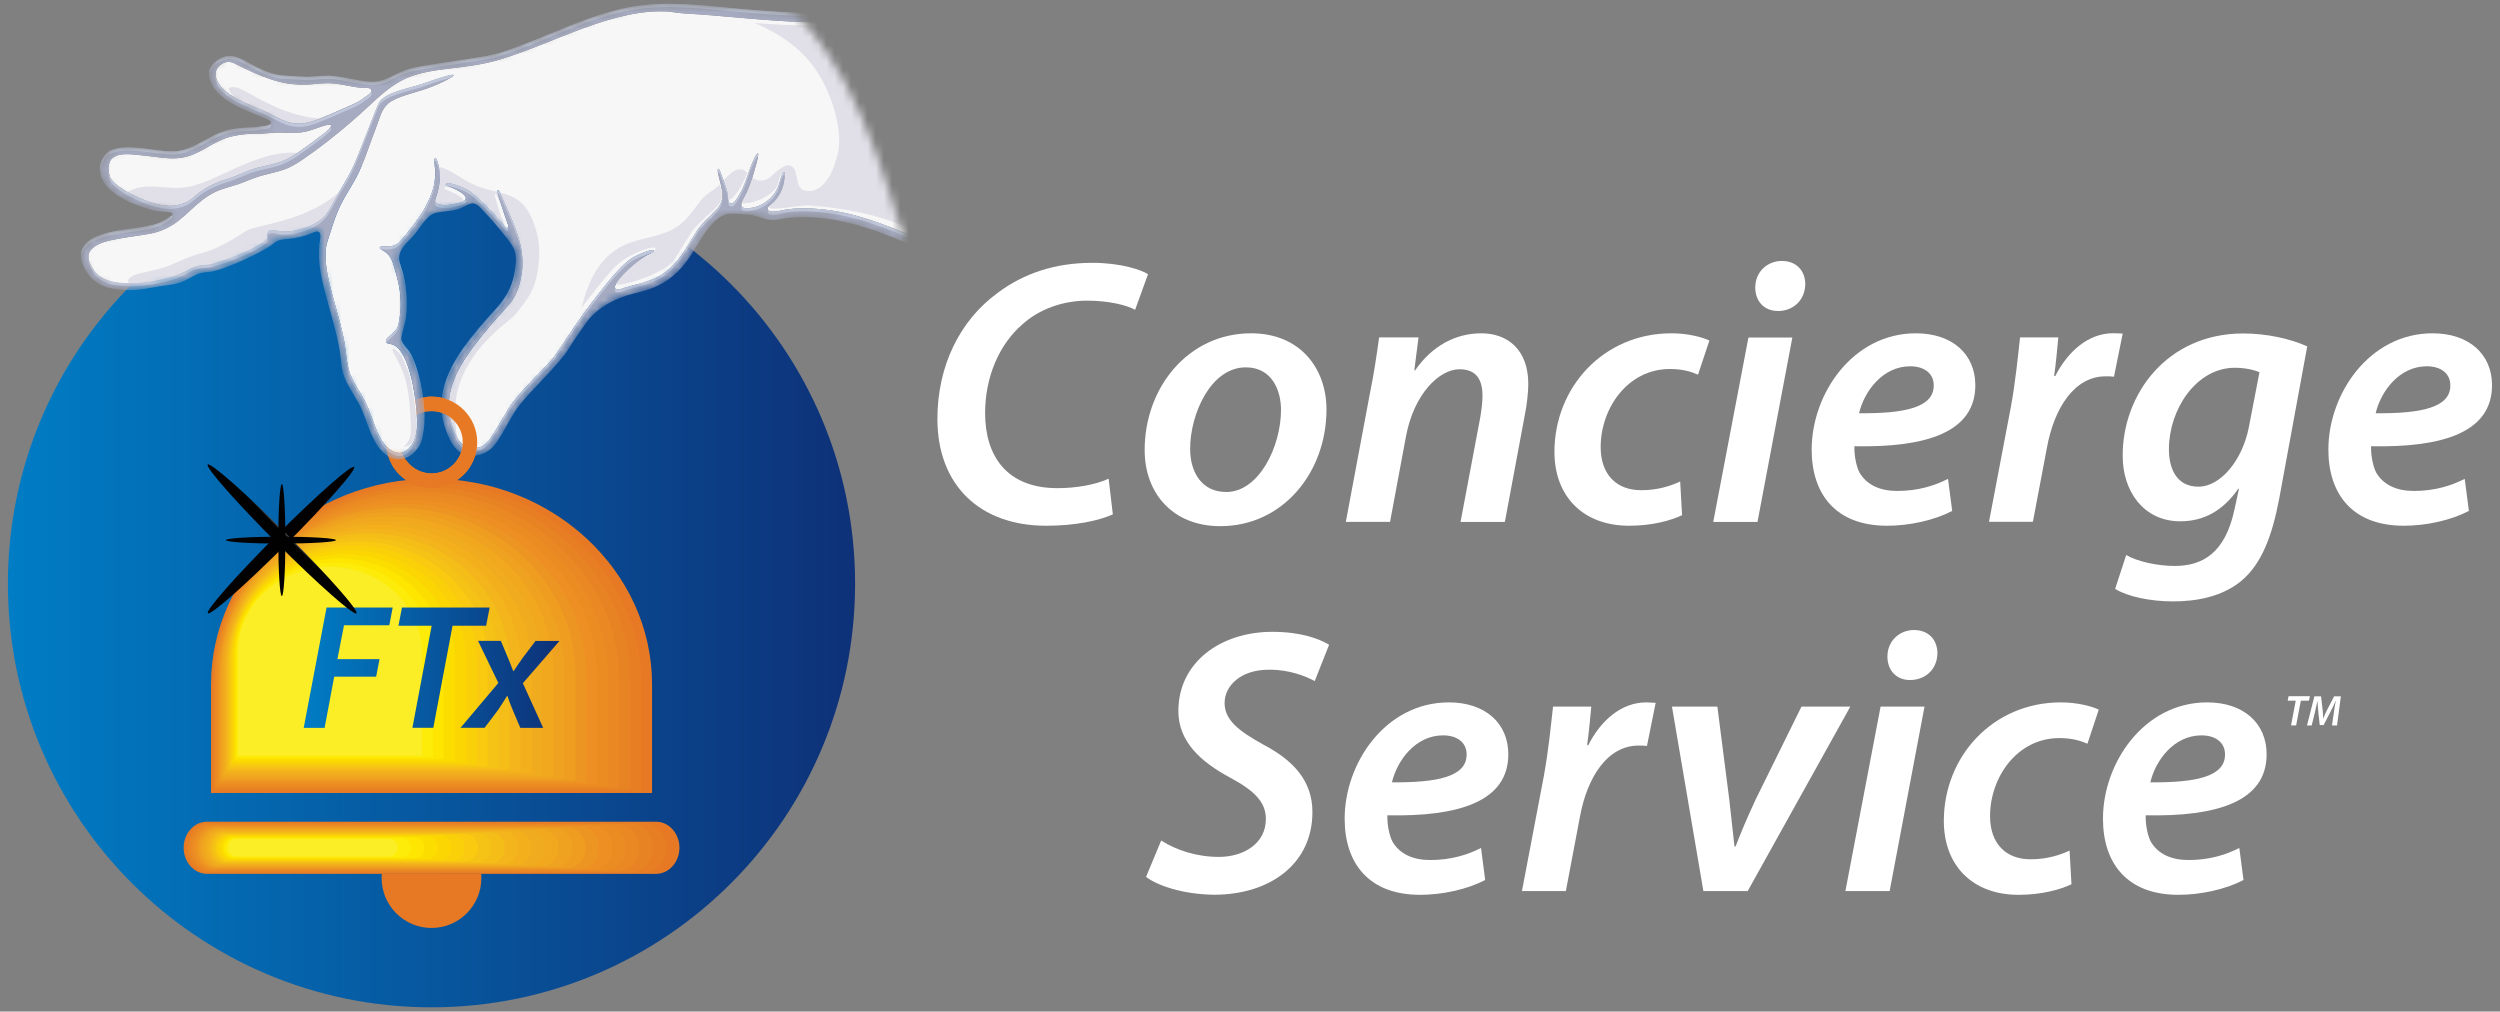<svg width="304" height="123" viewBox="0 0 304 123" fill="none" xmlns="http://www.w3.org/2000/svg">
<rect x="0" y="0" width="304" height="123" fill="#808080" stroke="none"/>
<path d="M279.161 85.2H278.181L278.291 84.66H280.881L280.771 85.2H279.781L279.211 88.21H278.591L279.161 85.2Z" fill="white"/>
<path d="M283.57 88.21L283.81 86.54C283.86 86.18 283.94 85.68 284.03 85.24H284.01C283.83 85.66 283.62 86.11 283.42 86.49L282.55 88.17H282.08L281.9 86.52C281.86 86.13 281.83 85.67 281.81 85.25H281.8C281.71 85.66 281.6 86.19 281.51 86.55L281.1 88.22H280.53L281.43 84.67H282.24L282.43 86.33C282.46 86.65 282.49 87.01 282.5 87.35H282.52C282.65 87.01 282.81 86.64 282.97 86.33L283.83 84.67H284.65L284.18 88.22H283.58L283.57 88.21Z" fill="white"/>
<path d="M135.32 62.55C133.66 63.29 130.85 63.93 127.21 63.93C119.15 63.93 113.99 59 113.99 50.94C113.99 44.44 116.75 38.96 121.27 35.65C124.49 33.21 128.36 31.96 132.83 31.96C136.24 31.96 138.73 32.79 139.6 33.34L138.03 37.67C137.02 37.12 134.9 36.56 132.18 36.56C129.28 36.56 126.38 37.57 124.3 39.46C121.54 41.86 119.79 45.77 119.79 50.24C119.79 55.49 122.46 59.36 128.59 59.36C130.85 59.36 133.2 58.95 134.81 58.21L135.32 62.54V62.55Z" fill="white"/>
<path d="M148.36 63.98C142.69 63.98 139.19 60.06 139.19 54.72C139.19 47.12 144.49 40.53 152.13 40.53C158.16 40.53 161.3 44.86 161.3 49.79C161.3 57.44 156 63.98 148.4 63.98H148.35H148.36ZM149.09 59.83C153.1 59.83 155.77 54.3 155.77 49.83C155.77 47.53 154.71 44.67 151.49 44.67C147.21 44.67 144.72 50.38 144.72 54.57C144.72 57.66 146.33 59.82 149.05 59.82H149.1L149.09 59.83Z" fill="white"/>
<path d="M163.651 63.47L166.551 47.99C167.101 45.32 167.431 42.97 167.701 41.03H172.491L171.981 45.04H172.071C174.141 42.05 177.001 40.53 180.131 40.53C183.261 40.53 185.841 42.46 185.841 46.7C185.841 47.71 185.661 49.28 185.431 50.39L182.991 63.47H177.601L179.991 50.8C180.131 49.97 180.271 49 180.271 48.13C180.271 46.24 179.581 44.9 177.461 44.9C175.061 44.9 171.931 47.85 170.961 53.1L169.031 63.46H163.641L163.651 63.47Z" fill="white"/>
<path d="M204.551 62.64C203.211 63.28 200.961 63.93 198.101 63.93C192.481 63.93 189.021 60.34 189.021 54.95C189.021 47.12 194.961 40.53 203.251 40.53C205.231 40.53 206.981 40.99 207.861 41.41L206.48 45.56C205.65 45.19 204.591 44.87 203.071 44.87C197.911 44.87 194.641 49.66 194.641 54.36C194.641 57.72 196.581 59.61 199.571 59.61C201.641 59.61 203.211 59.06 204.311 58.55L204.54 62.65L204.551 62.64Z" fill="white"/>
<path d="M208.33 63.47L212.61 41.04H217.95L213.71 63.47H208.32H208.33ZM216.16 37.81C214.55 37.81 213.44 36.66 213.44 34.95C213.44 33.06 214.91 31.73 216.66 31.73C218.41 31.73 219.52 32.88 219.52 34.59C219.47 36.57 218 37.82 216.2 37.82H216.15L216.16 37.81Z" fill="white"/>
<path d="M237.39 62.13C235.18 63.28 232.18 63.93 229.47 63.93C223.25 63.93 220.3 60.11 220.3 54.67C220.3 47.9 225.28 40.53 232.97 40.53C237.39 40.53 240.2 43.06 240.2 46.84C240.2 52.6 234.16 54.44 225.5 54.26C225.45 55.04 225.64 56.52 226.1 57.44C226.98 58.96 228.59 59.7 230.71 59.7C233.24 59.7 235.27 59.05 236.88 58.23L237.39 62.15V62.13ZM235.14 46.84C235.14 45.41 233.99 44.54 232.28 44.54C228.96 44.54 226.71 47.53 226.06 50.25C231.59 50.3 235.14 49.56 235.14 46.89V46.84Z" fill="white"/>
<path d="M241.86 63.47L244.49 49.65C245.09 46.47 245.41 43.02 245.64 41.03H250.29C250.15 42.55 250.01 44.12 249.78 45.73H249.92C251.44 42.74 253.93 40.52 256.97 40.52C257.34 40.52 257.75 40.56 258.12 40.56L257.06 45.81C256.78 45.76 256.42 45.76 256.05 45.76C252.23 45.76 249.79 49.63 248.91 54.42L247.2 63.45H241.86V63.47Z" fill="white"/>
<path d="M258.53 67.48C259.82 68.26 262.31 68.82 264.43 68.82C267.93 68.82 270.6 67.16 271.71 61.96L272.26 59.43H272.17C270.33 62.1 267.98 63.39 265.12 63.39C260.65 63.39 258.12 59.71 258.12 55.47C258.07 48.01 263.46 40.55 272.77 40.55C275.67 40.55 278.48 41.19 280.56 42.12L277.15 60.64C276.32 65.02 275.08 68.52 272.54 70.64C270.19 72.58 267.06 73.13 264.25 73.13C261.44 73.13 258.68 72.53 257.2 71.61L258.54 67.51L258.53 67.48ZM274.75 45.27C274.15 44.99 273 44.72 271.76 44.72C267.06 44.72 263.74 49.79 263.74 54.62C263.74 56.97 264.66 59.18 267.33 59.18C270 59.18 272.67 56 273.46 51.95L274.75 45.27Z" fill="white"/>
<path d="M300.22 62.13C298.01 63.28 295.01 63.93 292.3 63.93C286.08 63.93 283.13 60.11 283.13 54.67C283.13 47.9 288.11 40.53 295.8 40.53C300.22 40.53 303.03 43.06 303.03 46.84C303.03 52.6 296.99 54.44 288.33 54.26C288.28 55.04 288.47 56.52 288.93 57.44C289.81 58.96 291.42 59.7 293.54 59.7C296.07 59.7 298.1 59.05 299.71 58.23L300.22 62.15V62.13ZM297.96 46.84C297.96 45.41 296.81 44.54 295.1 44.54C291.78 44.54 289.53 47.53 288.88 50.25C294.41 50.3 297.96 49.56 297.96 46.89V46.84Z" fill="white"/>
<path d="M141.22 102.22C143.02 103.37 145.5 104.2 148.22 104.2C151.21 104.2 153.93 102.59 153.93 99.59C153.93 97.56 152.59 96.18 149.6 94.57C146.01 92.64 143.29 90.19 143.29 86.46C143.29 80.52 148.45 76.83 154.71 76.83C158.17 76.83 160.38 77.66 161.62 78.4L159.87 82.82C158.86 82.27 156.78 81.39 154.25 81.44C150.84 81.44 148.91 83.42 148.91 85.49C148.91 87.56 150.66 88.9 153.56 90.51C157.34 92.49 159.59 94.98 159.59 98.76C159.59 104.98 154.52 108.8 147.61 108.8C143.83 108.75 140.75 107.69 139.36 106.63L141.2 102.21L141.22 102.22Z" fill="white"/>
<path d="M180.6 107.01C178.39 108.16 175.39 108.81 172.68 108.81C166.46 108.81 163.51 104.99 163.51 99.55C163.51 92.78 168.49 85.41 176.18 85.41C180.6 85.41 183.41 87.94 183.41 91.72C183.41 97.48 177.37 99.32 168.71 99.14C168.66 99.92 168.85 101.4 169.31 102.32C170.19 103.84 171.8 104.58 173.92 104.58C176.45 104.58 178.48 103.94 180.09 103.11L180.6 107.03V107.01ZM178.34 91.72C178.34 90.29 177.19 89.42 175.48 89.42C172.16 89.42 169.91 92.41 169.26 95.13C174.79 95.18 178.34 94.44 178.34 91.77V91.73V91.72Z" fill="white"/>
<path d="M185.07 108.35L187.7 94.53C188.3 91.35 188.62 87.9 188.85 85.92H193.5C193.36 87.44 193.22 89.01 192.99 90.62H193.13C194.65 87.62 197.14 85.41 200.18 85.41C200.55 85.41 200.96 85.46 201.33 85.46L200.27 90.71C199.99 90.66 199.63 90.66 199.26 90.66C195.44 90.66 193 94.53 192.12 99.32L190.41 108.35H185.07Z" fill="white"/>
<path d="M208.831 85.92L210.261 97.07C210.541 99.74 210.771 101.45 210.911 102.92H211.051C211.601 101.49 212.251 99.88 213.491 97.21L219.061 85.92H225.001L212.521 108.35H207.131L203.311 85.92H208.841H208.831Z" fill="white"/>
<path d="M224.401 108.35L228.681 85.92H234.021L229.781 108.35H224.391H224.401ZM232.231 82.69C230.621 82.69 229.511 81.54 229.511 79.83C229.511 77.94 230.981 76.61 232.731 76.61C234.481 76.61 235.591 77.76 235.591 79.47C235.541 81.45 234.071 82.69 232.271 82.69H232.221H232.231Z" fill="white"/>
<path d="M251.9 107.52C250.56 108.16 248.31 108.81 245.45 108.81C239.83 108.81 236.37 105.22 236.37 99.83C236.37 92 242.31 85.41 250.6 85.41C252.58 85.41 254.33 85.87 255.21 86.29L253.83 90.44C253 90.07 251.94 89.75 250.42 89.75C245.26 89.75 241.99 94.54 241.99 99.24C241.99 102.6 243.93 104.49 246.92 104.49C248.99 104.49 250.56 103.94 251.66 103.43L251.89 107.53L251.9 107.52Z" fill="white"/>
<path d="M272.811 107.01C270.601 108.16 267.601 108.81 264.891 108.81C258.671 108.81 255.721 104.99 255.721 99.55C255.721 92.78 260.701 85.41 268.391 85.41C272.811 85.41 275.621 87.94 275.621 91.72C275.621 97.48 269.581 99.32 260.921 99.14C260.871 99.92 261.061 101.4 261.521 102.32C262.401 103.84 264.011 104.58 266.131 104.58C268.661 104.58 270.691 103.94 272.301 103.11L272.811 107.03V107.01ZM270.561 91.72C270.561 90.29 269.411 89.42 267.701 89.42C264.381 89.42 262.131 92.41 261.481 95.13C267.011 95.18 270.561 94.44 270.561 91.77V91.73V91.72Z" fill="white"/>
<path d="M52.47 122.49C80.918 122.49 103.98 99.428 103.98 70.98C103.98 42.532 80.918 19.47 52.47 19.47C24.022 19.47 0.96 42.532 0.96 70.98C0.96 99.428 24.022 122.49 52.47 122.49Z" fill="url(#paint0_linear_10572_83)"/>
<path fill-rule="evenodd" clip-rule="evenodd" d="M25.17 99.92H79.78C81.34 99.92 82.62 101.35 82.62 103.09C82.62 104.83 81.34 106.26 79.78 106.26H25.17C23.61 106.26 22.33 104.84 22.33 103.09C22.33 101.34 23.61 99.92 25.17 99.92Z" fill="#E87924"/>
<path fill-rule="evenodd" clip-rule="evenodd" d="M58.51 106.25C58.53 106.43 58.53 106.6 58.53 106.78C58.53 110.12 55.81 112.84 52.47 112.84C49.13 112.84 46.41 110.12 46.41 106.78C46.41 106.6 46.41 106.42 46.43 106.25" fill="#E87924"/>
<path fill-rule="evenodd" clip-rule="evenodd" d="M52.48 58.21C67.23 58.21 79.29 69.47 79.29 83.23V96.43H25.66V83.23C25.66 69.47 37.73 58.21 52.47 58.21" fill="#E87924"/>
<path d="M33.59 82.53C32.98 82.53 32.48 82.07 32.48 81.49C32.48 71.2 41.45 62.82 52.48 62.82C53.09 62.82 53.59 63.28 53.59 63.86C53.59 64.44 53.09 64.9 52.48 64.9C42.681 64.9 34.7 72.34 34.7 81.49C34.7 82.06 34.2 82.53 33.59 82.53Z" fill="#1F1A18"/>
<path fill-rule="evenodd" clip-rule="evenodd" d="M51.89 58.72C66.23 58.72 77.96 69.67 77.96 83.05V96.22H25.82V83.05C25.82 69.67 37.55 58.72 51.89 58.72Z" fill="#E87E24"/>
<path fill-rule="evenodd" clip-rule="evenodd" d="M51.3 59.23C65.231 59.23 76.63 69.87 76.63 82.87V96.01H25.98V82.87C25.98 69.87 37.38 59.23 51.31 59.23" fill="#E88324"/>
<path fill-rule="evenodd" clip-rule="evenodd" d="M50.71 59.74C64.23 59.74 75.29 70.06 75.29 82.68V95.78H26.13V82.68C26.13 70.06 37.19 59.74 50.71 59.74Z" fill="#EA8823"/>
<path fill-rule="evenodd" clip-rule="evenodd" d="M50.12 60.25C63.23 60.25 73.96 70.26 73.96 82.5V95.57H26.28V82.5C26.28 70.26 37.01 60.25 50.12 60.25Z" fill="#EB8C23"/>
<path fill-rule="evenodd" clip-rule="evenodd" d="M49.53 60.76C62.23 60.76 72.62 70.46 72.62 82.31V95.35H26.43V82.31C26.43 70.46 36.82 60.76 49.52 60.76" fill="#ED8F22"/>
<path fill-rule="evenodd" clip-rule="evenodd" d="M48.94 61.27C61.23 61.27 71.29 70.66 71.29 82.13V95.14H26.59V82.13C26.59 70.66 36.65 61.27 48.94 61.27Z" fill="#ED9522"/>
<path fill-rule="evenodd" clip-rule="evenodd" d="M48.35 61.78C60.23 61.78 69.96 70.85 69.96 81.94V94.91H26.75V81.94C26.75 70.85 36.47 61.78 48.36 61.78" fill="#EF9D20"/>
<path fill-rule="evenodd" clip-rule="evenodd" d="M47.77 62.29C59.24 62.29 68.63 71.05 68.63 81.76V94.7H26.9V81.76C26.9 71.05 36.29 62.29 47.76 62.29" fill="#EFA220"/>
<path fill-rule="evenodd" clip-rule="evenodd" d="M47.181 62.8C58.251 62.8 67.3 71.25 67.3 81.58V94.49H27.061V81.58C27.061 71.25 36.111 62.8 47.181 62.8Z" fill="#F1A71E"/>
<path fill-rule="evenodd" clip-rule="evenodd" d="M46.59 63.31C57.25 63.31 65.97 71.45 65.97 81.39V94.26H27.22V81.39C27.22 71.44 35.94 63.31 46.59 63.31Z" fill="#F0AB1E"/>
<path fill-rule="evenodd" clip-rule="evenodd" d="M46 63.82C56.25 63.82 64.63 71.64 64.63 81.21V94.05H27.37V81.21C27.37 71.65 35.75 63.82 46 63.82Z" fill="#F4B01C"/>
<path fill-rule="evenodd" clip-rule="evenodd" d="M45.41 64.33C55.25 64.33 63.3 71.84 63.3 81.02V93.83H27.53V81.02C27.53 71.84 35.58 64.33 45.42 64.33" fill="#F3B51B"/>
<path fill-rule="evenodd" clip-rule="evenodd" d="M44.82 64.84C54.25 64.84 61.96 72.04 61.96 80.84V93.62H27.67V80.84C27.67 72.04 35.38 64.84 44.81 64.84" fill="#F5BD18"/>
<path fill-rule="evenodd" clip-rule="evenodd" d="M44.23 65.35C53.25 65.35 60.63 72.24 60.63 80.66V93.4H27.83V80.66C27.83 72.24 35.21 65.35 44.23 65.35Z" fill="#F5C216"/>
<path fill-rule="evenodd" clip-rule="evenodd" d="M43.65 65.86C52.26 65.86 59.31 72.44 59.31 80.47V93.18H28V80.47C28 72.43 35.05 65.86 43.66 65.86" fill="#F9CA0F"/>
<path fill-rule="evenodd" clip-rule="evenodd" d="M43.06 66.37C51.26 66.37 57.97 72.63 57.97 80.29V92.97H28.15V80.29C28.15 72.64 34.86 66.37 43.06 66.37Z" fill="#FAD109"/>
<path fill-rule="evenodd" clip-rule="evenodd" d="M42.47 66.88C50.26 66.88 56.64 72.83 56.64 80.1V92.74H28.3V80.1C28.3 72.83 34.68 66.88 42.47 66.88Z" fill="#FBD602"/>
<path fill-rule="evenodd" clip-rule="evenodd" d="M41.88 67.39C49.26 67.39 55.3 73.03 55.3 79.92V92.53H28.45V79.92C28.45 73.03 34.49 67.39 41.87 67.39" fill="#FBDE00"/>
<path fill-rule="evenodd" clip-rule="evenodd" d="M41.29 67.9C48.26 67.9 53.97 73.23 53.97 79.73V92.31H28.61V79.73C28.61 73.22 34.32 67.9 41.29 67.9Z" fill="#FEE600"/>
<path fill-rule="evenodd" clip-rule="evenodd" d="M40.7 68.41C47.261 68.41 52.641 73.42 52.641 79.55V92.1H28.77V79.55C28.77 73.42 34.141 68.41 40.711 68.41" fill="#FDEC09"/>
<path fill-rule="evenodd" clip-rule="evenodd" d="M40.11 68.92C46.27 68.92 51.3 73.62 51.3 79.37V91.88H28.91V79.37C28.91 73.62 33.95 68.92 40.1 68.92" fill="#FBED26"/>
<path fill-rule="evenodd" clip-rule="evenodd" d="M52.48 49.99C54.57 49.99 56.27 51.69 56.27 53.78C56.27 55.87 54.57 57.57 52.48 57.57C50.39 57.57 48.69 55.87 48.69 53.78C48.69 51.69 50.39 49.99 52.48 49.99ZM52.48 48.23C55.54 48.23 58.03 50.72 58.03 53.78C58.03 56.84 55.54 59.33 52.48 59.33C49.42 59.33 46.93 56.84 46.93 53.78C46.93 50.72 49.42 48.23 52.48 48.23Z" fill="#E87924"/>
<path fill-rule="evenodd" clip-rule="evenodd" d="M25.34 100.02H78.24C79.75 100.02 81 101.4 81 103.09C81 104.78 79.76 106.16 78.24 106.16H25.34C23.82 106.16 22.58 104.78 22.58 103.09C22.58 101.4 23.82 100.02 25.34 100.02Z" fill="#E87E24"/>
<path fill-rule="evenodd" clip-rule="evenodd" d="M25.5 100.12H76.69C78.16 100.12 79.36 101.46 79.36 103.09C79.36 104.72 78.16 106.06 76.69 106.06H25.5C24.03 106.06 22.83 104.72 22.83 103.09C22.83 101.46 24.03 100.12 25.5 100.12Z" fill="#E88324"/>
<path fill-rule="evenodd" clip-rule="evenodd" d="M25.67 100.22H75.15C76.57 100.22 77.73 101.51 77.73 103.09C77.73 104.67 76.57 105.96 75.15 105.96H25.67C24.25 105.96 23.09 104.67 23.09 103.09C23.09 101.51 24.25 100.22 25.67 100.22Z" fill="#EA8823"/>
<path fill-rule="evenodd" clip-rule="evenodd" d="M25.84 100.32H73.61C74.98 100.32 76.1 101.57 76.1 103.09C76.1 104.61 74.98 105.86 73.61 105.86H25.84C24.47 105.86 23.35 104.61 23.35 103.09C23.35 101.57 24.47 100.32 25.84 100.32Z" fill="#EB8C23"/>
<path fill-rule="evenodd" clip-rule="evenodd" d="M26 100.42H72.06C73.38 100.42 74.46 101.62 74.46 103.09C74.46 104.56 73.38 105.76 72.06 105.76H26C24.68 105.76 23.6 104.56 23.6 103.09C23.6 101.62 24.68 100.42 26 100.42Z" fill="#ED8F22"/>
<path fill-rule="evenodd" clip-rule="evenodd" d="M26.17 100.52H70.52C71.79 100.52 72.83 101.68 72.83 103.09C72.83 104.5 71.79 105.66 70.52 105.66H26.17C24.9 105.66 23.86 104.5 23.86 103.09C23.86 101.68 24.9 100.52 26.17 100.52Z" fill="#ED9522"/>
<path fill-rule="evenodd" clip-rule="evenodd" d="M26.34 100.62H68.98C70.2 100.62 71.2 101.73 71.2 103.09C71.2 104.45 70.2 105.56 68.98 105.56H26.34C25.12 105.56 24.12 104.45 24.12 103.09C24.12 101.73 25.12 100.62 26.34 100.62Z" fill="#EF9D20"/>
<path fill-rule="evenodd" clip-rule="evenodd" d="M26.5 100.72H67.43C68.6 100.72 69.56 101.79 69.56 103.09C69.56 104.39 68.6 105.46 67.43 105.46H26.5C25.33 105.46 24.37 104.39 24.37 103.09C24.37 101.79 25.33 100.72 26.5 100.72Z" fill="#EFA220"/>
<path fill-rule="evenodd" clip-rule="evenodd" d="M26.67 100.81H65.89C67.01 100.81 67.93 101.83 67.93 103.08C67.93 104.33 67.01 105.35 65.89 105.35H26.67C25.55 105.35 24.63 104.33 24.63 103.08C24.63 101.83 25.55 100.81 26.67 100.81Z" fill="#F1A71E"/>
<path fill-rule="evenodd" clip-rule="evenodd" d="M26.83 100.91H64.34C65.41 100.91 66.29 101.89 66.29 103.09C66.29 104.29 65.41 105.26 64.34 105.26H26.83C25.76 105.26 24.88 104.28 24.88 103.09C24.88 101.89 25.76 100.91 26.83 100.91Z" fill="#F0AB1E"/>
<path fill-rule="evenodd" clip-rule="evenodd" d="M27 101.01H62.79C63.82 101.01 64.65 101.94 64.65 103.09C64.65 104.23 63.81 105.17 62.79 105.17H27C25.97 105.17 25.14 104.24 25.14 103.09C25.14 101.95 25.98 101.01 27 101.01Z" fill="#F4B01C"/>
<path fill-rule="evenodd" clip-rule="evenodd" d="M27.17 101.11H61.25C62.23 101.11 63.03 102 63.03 103.09C63.03 104.18 62.23 105.07 61.25 105.07H27.17C26.19 105.07 25.4 104.18 25.4 103.09C25.4 102 26.2 101.11 27.17 101.11Z" fill="#F3B51B"/>
<path fill-rule="evenodd" clip-rule="evenodd" d="M27.33 101.21H59.7C60.63 101.21 61.39 102.05 61.39 103.09C61.39 104.12 60.63 104.97 59.7 104.97H27.33C26.4 104.97 25.64 104.13 25.64 103.09C25.64 102.06 26.4 101.21 27.33 101.21Z" fill="#F5BD18"/>
<path fill-rule="evenodd" clip-rule="evenodd" d="M27.5 101.31H58.16C59.04 101.31 59.76 102.11 59.76 103.09C59.76 104.07 59.04 104.87 58.16 104.87H27.5C26.62 104.87 25.9 104.07 25.9 103.09C25.9 102.11 26.62 101.31 27.5 101.31Z" fill="#F5C216"/>
<path fill-rule="evenodd" clip-rule="evenodd" d="M27.67 101.41H56.62C57.45 101.41 58.13 102.17 58.13 103.09C58.13 104.01 57.45 104.77 56.62 104.77H27.67C26.84 104.77 26.16 104.02 26.16 103.09C26.16 102.17 26.84 101.41 27.67 101.41Z" fill="#F9CA0F"/>
<path fill-rule="evenodd" clip-rule="evenodd" d="M27.83 101.51H55.07C55.85 101.51 56.49 102.22 56.49 103.09C56.49 103.96 55.85 104.67 55.07 104.67H27.83C27.05 104.67 26.41 103.96 26.41 103.09C26.41 102.22 27.05 101.51 27.83 101.51Z" fill="#FAD109"/>
<path fill-rule="evenodd" clip-rule="evenodd" d="M28 101.61H53.53C54.26 101.61 54.86 102.28 54.86 103.09C54.86 103.9 54.26 104.57 53.53 104.57H28C27.27 104.57 26.67 103.9 26.67 103.09C26.67 102.28 27.27 101.61 28 101.61Z" fill="#FBD602"/>
<path fill-rule="evenodd" clip-rule="evenodd" d="M28.17 101.71H51.99C52.67 101.71 53.23 102.33 53.23 103.09C53.23 103.85 52.67 104.47 51.99 104.47H28.17C27.49 104.47 26.93 103.85 26.93 103.09C26.93 102.33 27.49 101.71 28.17 101.71Z" fill="#FBDE00"/>
<path fill-rule="evenodd" clip-rule="evenodd" d="M28.33 101.81H50.44C51.07 101.81 51.59 102.39 51.59 103.09C51.59 103.8 51.07 104.37 50.44 104.37H28.33C27.7 104.37 27.18 103.79 27.18 103.09C27.18 102.38 27.7 101.81 28.33 101.81Z" fill="#FEE600"/>
<path fill-rule="evenodd" clip-rule="evenodd" d="M28.5 101.9H48.9C49.48 101.9 49.96 102.43 49.96 103.08C49.96 103.73 49.48 104.26 48.9 104.26H28.5C27.92 104.26 27.44 103.73 27.44 103.08C27.44 102.43 27.92 101.9 28.5 101.9Z" fill="#FDEC09"/>
<path fill-rule="evenodd" clip-rule="evenodd" d="M28.67 102H47.36C47.9 102 48.33 102.49 48.33 103.08C48.33 103.67 47.89 104.16 47.36 104.16H28.67C28.13 104.16 27.7 103.67 27.7 103.08C27.7 102.49 28.14 102 28.67 102Z" fill="#FBED26"/>
<path d="M39.7 73.88H47.75L47.34 76.03H41.83L41.03 80.15H46.15L45.74 82.28H40.64L39.47 88.51H36.93L39.71 73.88H39.7ZM52.49 76.09H48.45L48.88 73.88H59.54L59.11 76.09H55.03L52.69 88.5H50.15L52.49 76.09ZM60.91 77.94L61.71 79.85C62.04 80.63 62.23 81.15 62.4 81.59H62.47C62.86 81.03 63.12 80.59 63.6 79.94L65.12 77.94H68.03L63.58 83.08L66.05 88.51H63.27L62.42 86.51C62.09 85.73 61.92 85.27 61.7 84.62H61.66C61.36 85.1 61.05 85.62 60.58 86.31L58.93 88.5H56L60.6 83.05L58.13 77.93H60.91V77.94Z" fill="url(#paint1_linear_10572_83)"/>
<mask id="mask0_10572_83" style="mask-type:luminance" maskUnits="userSpaceOnUse" x="9" y="0" width="102" height="56">
<path d="M109.34 27.13C107.54 21.3 105.66 15.44 102.77 10.05C102.15 8.9 101.48 7.79 100.76 6.7C100.13 5.75 99.54 4.8 98.81 3.93C98.07 3.05 97.18 2.16 96.18 1.51C94.48 1.44 92.79 1.31 91.1 1.17C90.85 1.15 90.6 1.13 90.35 1.11C85.89 0.73 81.4 0.06 76.94 0.82C75.14 1.13 73.37 1.65 71.65 2.26C68.13 3.52 64.75 5.14 61.2 6.32C58.49 7.22 51.45 7.76 49.3 8.55C47.65 9.16 46.85 10.05 45.02 9.94C44.23 9.9 43.43 9.74 42.66 9.59C41.98 9.46 41.3 9.33 40.61 9.25C39.73 9.15 38.82 9.27 37.94 9.33C37.04 9.4 35.9 9.24 34.99 9.22C31.1 9.1 29.33 6.16 27.26 6.93C26.42 7.24 25.52 7.93 25.46 8.85C25.38 10.25 26.49 11.42 27.56 12.16C28.9 13.08 30.46 13.62 31.94 14.26C32.29 14.41 33.44 14.75 32.79 15.16C32.49 15.35 32.04 15.29 31.72 15.37C31.08 15.52 30.54 15.5 29.88 15.52C29.33 15.54 28.79 15.6 28.26 15.69C27.28 15.86 26.38 16.26 25.53 16.72C24.1 17.49 22.69 18.4 21.02 18.4C18.76 18.4 16.42 17.6 14.21 18.05C13.58 18.18 13.02 18.47 12.67 19.01C11.36 21.01 12.47 23.91 18.57 25.55C19.98 25.93 22.21 25.48 20.26 26.65C19.78 26.94 19.27 27.17 18.72 27.32C16.34 27.96 13.73 27.8 11.47 28.9C10.83 29.21 10.29 29.68 10.01 30.35C9.7 31.09 9.95 31.96 10.3 32.63C10.87 33.76 11.76 34.5 12.95 34.9C13.89 35.21 14.81 35.26 15.79 35.28C16.98 35.31 18.22 35.02 19.39 34.82C20.21 34.68 21.05 34.64 21.85 34.39C22.65 34.14 23.34 33.64 24.1 33.31C24.64 33.08 25.35 33.11 25.93 32.99C27.69 32.64 32.28 30.51 33.33 29.58C33.88 29.09 34.51 29.12 35.21 29.04C36.19 28.93 37.16 28.71 38.06 28.3C39.13 27.81 39.04 28.64 38.92 29.45C38.74 30.75 38.8 31.89 39.03 33.19C39.25 34.45 39.59 35.69 39.93 36.92C40.62 39.41 41.36 41.87 41.56 44.47C41.56 44.51 41.57 44.54 41.58 44.57C41.82 46.61 43.36 48.15 44.11 50C44.9 51.93 45.39 54.2 47.12 55.42C48.12 56.12 49.49 55.93 50.38 55.03C51.3 54.1 51.36 53.53 51.56 52.22C51.96 49.63 50.98 44.5 49.8 42.74C49.42 42.17 48.72 41.72 48.84 40.99C48.97 40.18 49.3 39.4 49.4 38.58C49.53 37.53 49.5 36.46 49.4 35.41C49.34 34.7 49.22 34 49.05 33.3C48.91 32.72 48.61 32.12 48.57 31.53C48.49 30.38 49.44 29.55 50.17 28.82C50.86 28.14 51.86 26.13 53.02 25.88C53.88 25.7 54.76 25.68 55.62 25.47C56.24 25.32 56.8 24.84 57.4 24.74C57.51 24.72 57.62 24.74 57.72 24.76C57.94 24.99 58.19 25.24 58.5 25.54C59.3 26.33 60.04 27.16 60.75 28.03C60.86 28.16 60.95 28.19 61.02 28.15C61.54 28.78 62.1 29.44 62.48 30.16C62.51 30.22 62.54 30.28 62.57 30.34C62.66 30.78 62.73 31.23 62.77 31.69C62.76 32.28 62.65 32.89 62.56 33.37C62.23 35.06 61.4 36.38 60.26 37.62C58.91 39.09 57.6 40.6 56.43 42.22C54.75 44.54 53.46 47.3 53.77 50.22C53.85 50.98 54.05 51.73 54.32 52.44C54.62 53.24 55.01 54.09 55.63 54.69C56.99 56.01 59.19 55.35 60.16 54.12C61.29 52.68 61.93 50.97 63.03 49.49C64.58 47.39 68.01 44.35 69.2 42.37C69.84 41.3 70.58 40.3 71.28 39.28C72.25 37.86 73.91 36.79 75.49 36.18C76.52 35.78 77.6 35.57 78.66 35.26C80.62 34.67 82.22 33.51 83.44 31.88C84.06 31.06 84.59 30.18 85.13 29.3C85.2 29.18 85.28 29.05 85.36 28.93C86.15 27.68 87.33 26.05 88.85 25.98C89.52 25.95 90.2 26.05 90.87 26.07C92.11 26.1 93.08 26.88 94.32 26.74C94.77 26.69 95.21 26.59 95.65 26.52C96.18 26.44 96.72 26.42 97.26 26.4C99.38 26.33 101.5 26.65 103.55 27.17C104.43 27.39 105.31 27.66 106.17 27.95C107.31 28.39 108.43 28.87 109.54 29.36C109.72 29.44 109.89 29.51 110.07 29.59C109.85 28.77 109.6 27.95 109.34 27.13Z" fill="white"/>
</mask>
<g mask="url(#mask0_10572_83)">
<path d="M32.629 13.73C31.379 13.14 30.079 12.69 28.859 12.04C27.789 11.47 26.629 10.65 26.259 9.43C25.919 8.3 27.189 7.21 28.299 7.62C28.869 7.83 32.199 9.75 35.029 10.16C35.989 10.3 36.939 10.33 37.899 10.25C38.759 10.18 39.639 10.06 40.509 10.14C41.249 10.21 41.989 10.36 42.719 10.5C43.149 10.58 43.579 10.65 44.009 10.69C44.299 10.72 45.079 10.56 45.179 10.99C45.259 11.33 44.499 11.72 44.279 11.89C43.419 12.56 42.439 12.88 41.459 13.33C40.489 13.77 39.509 14.19 38.509 14.57C37.099 15.11 35.869 15.24 34.439 14.63C33.809 14.36 33.229 14.01 32.609 13.72L32.629 13.73ZM13.419 21.62C13.119 20.95 13.009 19.72 13.739 19.17C14.579 18.53 16.009 18.78 16.979 18.86C18.149 18.96 19.309 19.16 20.479 19.24C21.129 19.29 21.759 19.24 22.389 19.12C23.439 18.91 24.369 18.39 25.269 17.87C26.209 17.33 27.149 16.83 28.219 16.58C29.199 16.35 30.339 16.23 31.339 16.25C32.159 16.27 32.949 16.13 33.779 16.12C34.589 16.12 35.409 16.17 36.219 16.13C37.109 16.09 37.899 15.82 38.709 15.52C40.349 14.9 40.849 15.1 39.439 16.2C38.489 16.94 37.529 17.65 36.539 18.34C35.719 18.91 34.939 19.41 33.979 19.73C32.849 20.1 31.659 20.24 30.549 20.64C29.529 21.01 28.599 21.48 27.559 21.8C26.979 21.97 26.419 22.19 25.869 22.44C25.239 22.73 24.649 23.11 24.089 23.53C23.639 23.87 23.239 24.31 22.719 24.56C22.159 24.82 21.589 24.97 21.019 25.02C18.629 25.24 14.019 22.93 13.419 21.62ZM125.639 33.26C123.879 33.28 122.109 33.03 120.439 32.5C119.409 32.18 118.389 31.83 117.379 31.44C115.349 30.66 113.369 29.76 111.369 28.9C107.519 27.25 103.549 25.7 99.329 25.4C98.119 25.31 96.859 25.3 95.649 25.47C95.149 25.54 93.879 25.98 93.459 25.59C93.059 25.22 93.869 24.78 94.099 24.55C94.689 23.94 95.119 23.16 95.289 22.33C95.659 20.54 95.259 20.4 94.799 22.18C94.499 23.34 93.739 24.25 92.699 24.83C92.199 25.11 91.619 25.28 91.049 25.32C89.479 25.45 90.329 24.35 90.739 23.52C91.309 22.35 91.639 21.09 91.989 19.84C92.399 18.36 92.179 18.23 91.549 19.65C90.949 21 90.649 22.49 89.859 23.76C89.699 24.01 89.409 24.57 89.119 24.69C88.449 24.97 88.549 24.04 88.509 23.69C88.429 23.01 87.759 21.38 87.699 21.2C87.399 20.26 87.139 20.32 87.359 21.29C87.549 22.13 87.859 22.97 87.859 23.85C87.859 24.83 87.119 25.52 86.469 26.17C86.119 26.51 85.759 26.84 85.429 27.2C85.059 27.6 84.779 28.04 84.499 28.49C83.949 29.38 83.409 30.29 82.799 31.14C82.279 31.86 81.669 32.54 80.959 33.07C80.109 33.71 79.129 34.13 78.109 34.42C77.439 34.61 76.759 34.77 76.089 34.97C75.669 35.1 74.579 35.59 74.809 34.7C75.009 33.94 77.379 31.63 78.879 30.93C79.929 30.44 79.559 30.23 78.469 30.64C77.759 30.91 77.049 31.2 76.449 31.68C75.849 32.16 75.309 32.71 74.799 33.29C73.759 34.47 72.799 35.72 71.839 36.96C70.719 38.4 69.749 39.93 68.719 41.43C68.049 42.41 67.599 43.2 66.819 44.08C66.129 44.87 63.919 46.92 62.349 48.95C61.759 49.71 59.979 52.96 59.439 53.59C58.959 54.14 58.499 54.46 57.749 54.49C56.789 54.53 56.049 54.13 55.599 53.26C54.889 51.92 54.499 50.42 54.589 48.9C54.759 45.97 56.569 43.41 58.329 41.18C59.499 39.7 60.769 38.3 62.019 36.89C62.919 35.87 63.309 34.29 63.479 32.98C63.619 31.95 63.529 30.89 63.299 29.88C62.839 27.78 61.859 25.89 61.029 23.93C60.539 22.76 60.289 22.85 60.679 24.06C61.019 25.13 61.369 26.19 61.749 27.24C61.899 27.67 61.689 27.92 61.439 27.61C60.719 26.74 59.949 25.9 59.139 25.12C57.489 23.53 57.329 23.08 55.139 22.4C54.329 22.15 53.789 22.39 54.589 22.68C56.009 23.21 57.709 24.2 55.809 24.68C55.139 24.85 54.399 25.02 53.699 24.91C53.399 24.86 52.959 24.76 52.909 24.44C52.849 24.08 53.919 22.44 53.279 19.96C53.009 18.92 52.739 18.95 52.859 20.03C53.089 22.17 52.699 23.4 51.529 25.55C51.029 26.47 48.919 29.23 48.359 29.63C47.449 30.28 46.169 29.75 46.189 30.13C46.209 30.51 47.299 30.36 47.839 32.17C48.159 33.22 48.469 34.29 48.619 35.38C48.759 36.46 48.779 37.56 48.599 38.63C48.519 39.1 48.479 39.64 48.209 40.04C47.809 40.62 46.959 41.04 46.929 41.46C46.899 41.88 47.469 41.72 47.949 41.99C50.229 43.23 50.859 50.67 50.699 52.16C50.439 54.61 48.739 56.11 46.929 54.23C46.279 53.55 45.899 52.61 45.559 51.73C45.209 50.82 44.909 49.88 44.489 49.01C43.899 47.78 43.049 46.75 42.569 45.46C42.129 44.27 42.109 42.89 41.889 41.65C41.619 40.13 41.189 38.64 40.769 37.15C40.439 35.96 40.109 34.76 39.859 33.55C39.659 32.59 39.569 31.64 39.589 30.66C39.609 29.74 40.009 28.8 40.279 27.92C40.589 26.91 40.919 25.98 41.369 25.02C41.939 23.83 42.709 22.73 43.319 21.57C44.309 19.69 44.889 17.64 45.669 15.67C46.169 14.41 46.349 13.31 47.219 12.57C48.209 11.73 50.719 11.2 51.929 10.76C53.789 10.08 55.139 9.34 55.149 9.15C55.159 8.96 53.859 9.34 51.449 10.18C49.769 10.77 46.909 11.19 46.109 12.47C45.839 12.92 43.909 18.1 43.079 20C42.629 21.03 42.049 22 41.479 22.96C40.919 23.9 40.439 24.93 39.839 25.84C39.379 26.54 38.659 27.05 37.869 27.42C37.069 27.79 36.189 28.01 35.409 28.13C34.999 28.19 34.589 28.2 34.179 28.17C33.779 28.14 33.219 27.88 32.829 28.05C32.439 28.21 32.549 28.49 32.559 28.84C32.589 29.8 26.429 32.19 25.169 32.25C24.499 32.28 23.809 32.34 23.229 32.69C20.639 34.25 16.279 34.79 13.849 34.33C12.869 34.14 11.989 33.72 11.399 32.89C11.039 32.38 10.709 31.73 10.749 31.09C10.769 30.69 10.999 30.39 11.319 30.12C12.159 29.42 13.479 29.2 14.529 29.01C15.779 28.78 17.039 28.65 18.289 28.41C18.979 28.27 19.639 28.05 20.279 27.74C21.349 27.22 22.249 26.42 23.109 25.61C24.009 24.78 24.919 23.98 26.009 23.42C26.859 22.98 27.969 22.72 28.899 22.42C29.869 22.1 30.809 21.63 31.799 21.36C32.659 21.12 33.529 20.95 34.369 20.68C35.299 20.38 36.089 19.88 36.899 19.33C37.879 18.66 38.839 17.95 39.779 17.22C41.649 15.77 43.449 14.21 45.179 12.59C48.569 9.41 50.149 8.87 54.789 8.32C56.749 8.09 58.699 7.85 60.599 7.29C62.389 6.77 64.129 6.1 65.859 5.42C69.309 4.06 72.749 2.57 76.399 1.81C77.329 1.62 78.279 1.48 79.229 1.41C79.889 1.36 80.539 1.38 81.189 1.39C81.209 1.39 81.219 1.39 81.239 1.4C81.979 1.5 82.699 1.61 83.439 1.65C84.069 1.68 84.689 1.72 85.319 1.77C86.529 1.86 87.729 1.96 88.939 2.07C91.349 2.28 93.759 2.5 96.179 2.62C98.539 2.74 100.909 2.74 103.279 2.58C105.509 2.43 107.739 2.12 109.949 1.8C114.339 1.17 118.779 0.51 123.219 0.95C127.079 1.34 130.749 2.74 133.849 5.08C136.869 7.36 139.359 10.54 140.689 14.09C141.849 17.18 141.929 20.57 140.719 23.66C138.319 29.83 131.979 33.27 125.659 33.32L125.639 33.26Z" fill="#F7F7F7"/>
<path opacity="0.5" d="M41.949 22.8C41.839 22.99 41.729 23.19 41.609 23.38C41.059 24.32 40.599 25.35 40.009 26.26C39.559 26.96 38.859 27.47 38.079 27.84C37.299 28.21 36.439 28.43 35.669 28.55C35.269 28.61 34.869 28.62 34.469 28.59C34.079 28.56 33.529 28.3 33.149 28.47C32.769 28.63 32.879 28.91 32.889 29.26C32.919 30.22 26.899 32.61 25.669 32.67C25.019 32.7 24.349 32.76 23.779 33.11C21.919 34.25 19.609 34.74 17.449 34.88C17.049 34.91 16.519 34.93 15.989 34.89C15.899 34.58 14.969 34.11 16.269 33.48C16.889 33.18 18.159 33.07 20.029 32.49C21.139 32.15 22.669 31.25 24.379 30.82C26.439 30.3 28.259 29.14 30.049 28.01C31.089 27.36 37.779 26.9 41.739 22.88C41.789 22.83 41.869 22.84 41.939 22.82L41.949 22.8ZM47.929 42.43C47.929 42.43 47.619 42.33 47.779 42.72C48.139 43.63 49.489 45.18 49.799 49.13C50.099 52.99 50.059 53.32 49.119 54.31C49.109 54.33 49.119 54.35 49.109 54.37C49.909 54.2 50.529 53.45 50.619 52.6C50.769 51.11 50.159 43.67 47.929 42.43ZM28.629 10.61C26.459 10.31 29.489 12.62 29.269 12.5C28.079 11.86 31.739 13.6 32.959 14.19C33.559 14.48 34.139 14.83 34.749 15.1C36.149 15.71 37.339 15.59 38.719 15.04C39.209 14.85 39.699 14.64 40.189 14.43C34.459 14.64 30.039 10.8 28.639 10.61H28.629ZM33.069 18.85C31.059 19.33 29.179 20.2 27.309 21.06C25.479 21.91 23.659 22.82 21.599 22.85C19.899 22.88 18.069 22.4 16.419 22.94C16.279 22.99 15.899 23.13 15.489 23.32C15.839 23.61 16.259 23.84 16.639 24.04C18.089 24.82 19.929 25.63 21.619 25.47C22.179 25.42 22.739 25.27 23.279 25.01C23.779 24.77 24.179 24.33 24.619 23.98C25.159 23.56 25.739 23.18 26.359 22.89C26.889 22.64 27.439 22.42 28.009 22.25C29.029 21.93 29.939 21.46 30.939 21.09C32.029 20.69 33.189 20.55 34.299 20.18C35.229 19.87 35.999 19.36 36.799 18.79C36.839 18.76 36.879 18.73 36.919 18.71C35.659 18.47 34.359 18.55 33.089 18.85H33.069ZM138.539 14.48C137.239 10.93 134.809 7.75 131.859 5.47C128.829 3.13 125.249 1.72 121.469 1.34C117.129 0.89 112.789 1.56 108.499 2.19C106.329 2.51 104.159 2.82 101.979 2.97C99.669 3.13 97.359 3.13 95.049 3.01C93.989 2.96 92.929 2.88 91.869 2.8C91.409 2.76 95.529 4.04 98.369 7.39C101.099 10.61 102.539 15.84 101.889 18.62C100.649 23.93 98.029 23.39 97.509 23.01C96.599 22.35 97.189 20.38 95.989 20.1C95.379 19.96 94.319 20.94 93.919 21.31C93.429 21.76 92.849 22.08 92.169 21.93C91.779 21.84 91.489 21.64 91.219 21.39C90.739 22.28 90.109 23.2 89.739 23.97C88.949 25.61 94.089 24.36 94.609 22.31C95.059 20.53 95.509 20.69 95.089 22.46C94.549 24.7 92.479 25.4 94.219 25.36C95.559 25.33 97.639 24.93 98.389 24.98C102.509 25.28 106.579 26.03 110.339 27.68C112.289 28.54 115.289 29.59 117.159 30.6C125.489 35.11 136.209 30.23 138.559 24.06C139.739 20.97 139.659 17.58 138.529 14.49L138.539 14.48ZM90.759 20.93C90.279 20.46 89.719 20.49 89.159 20.86C88.669 21.18 88.279 21.63 87.879 22.06C88.089 22.63 88.339 23.37 88.389 23.78C88.429 24.13 88.609 24.53 89.139 24C89.889 23.24 90.419 22.12 90.869 21.04C90.829 21 90.799 20.97 90.759 20.93ZM87.249 22.69C86.629 23.23 85.899 23.57 85.359 24.21C84.809 24.87 84.349 25.59 83.789 26.25C83.179 26.96 82.449 27.57 81.609 27.98C80.009 28.77 78.229 28.93 76.569 29.53C73.009 30.82 71.589 34.01 70.689 37.48C70.779 37.36 70.859 37.24 70.949 37.13C71.889 35.89 72.949 34.51 73.959 33.34C74.459 32.76 74.849 32.35 75.439 31.87C76.019 31.39 77.229 30.77 77.929 30.5C80.219 29.61 80.369 30.32 78.159 31.37C76.699 32.07 74.909 33.63 74.719 34.39C74.489 35.28 80.949 33.31 81.999 31.57C82.539 30.68 83.119 29.81 83.659 28.92C83.939 28.46 84.209 28.02 84.569 27.63C84.899 27.27 85.249 26.95 85.589 26.6C86.219 25.96 87.759 24.91 87.769 23.93C87.769 23.42 87.669 22.93 87.549 22.43C87.459 22.52 87.359 22.61 87.259 22.7L87.249 22.69ZM55.369 51.28C55.279 49.77 55.379 48.19 55.859 46.75C57.499 41.78 62.029 39.03 62.639 38.27C63.439 37.27 64.299 36.24 64.809 35.05C65.219 34.1 65.419 32.95 65.519 31.92C65.629 30.75 65.589 29.56 65.299 28.42C64.939 27.01 64.319 25.35 63.119 24.42C62.109 23.64 60.739 23.4 59.539 23.1C58.699 22.89 57.889 22.62 57.119 22.22C56.449 21.86 55.819 21.44 55.159 21.05C54.559 20.7 53.929 20.37 53.229 20.26C53.179 20.26 53.139 20.25 53.089 20.24C53.109 20.3 53.119 20.36 53.139 20.42C53.759 22.9 52.719 24.54 52.779 24.9C52.829 25.22 53.259 25.32 53.549 25.37C54.229 25.48 54.949 25.31 55.609 25.14C57.459 24.65 55.799 23.66 54.409 23.14C53.629 22.84 54.159 22.61 54.949 22.86C57.099 23.54 57.249 23.98 58.859 25.58C59.659 26.37 60.399 27.2 61.109 28.07C61.359 28.38 61.569 28.13 61.409 27.7C61.039 26.64 60.699 25.59 60.359 24.52C59.979 23.32 60.219 23.22 60.699 24.39C61.509 26.35 62.459 28.24 62.909 30.34C63.129 31.35 63.219 32.41 63.079 33.44C62.909 34.75 62.529 36.33 61.649 37.35C60.429 38.76 59.189 40.16 58.049 41.64C56.329 43.87 54.559 46.42 54.399 49.36C54.309 50.88 54.699 52.38 55.389 53.72C55.559 54.04 55.789 54.27 56.069 54.42C55.609 53.45 55.419 52.35 55.349 51.3L55.369 51.28Z" fill="#CCCADB"/>
<path d="M138.81 8.58C136.54 5.5 133.44 3.06 129.93 1.53C126.08 -0.15 121.87 -0.49 117.72 -0.24C113.27 0.02 108.89 0.93 104.46 1.36C99.74 1.82 95.029 1.52 90.32 1.11C85.859 0.73 81.37 0.06 76.909 0.82C75.109 1.13 73.34 1.65 71.62 2.26C68.1 3.52 64.719 5.14 61.169 6.32C58.459 7.22 51.419 7.76 49.27 8.55C47.62 9.16 46.819 10.05 44.989 9.94C44.2 9.9 43.4 9.74 42.63 9.59C41.95 9.46 41.27 9.33 40.58 9.25C39.7 9.15 38.789 9.27 37.91 9.33C37.01 9.4 35.87 9.24 34.959 9.22C31.07 9.1 29.299 6.16 27.23 6.93C26.39 7.24 25.489 7.93 25.43 8.85C25.349 10.25 26.459 11.42 27.529 12.16C28.869 13.08 30.43 13.62 31.91 14.26C32.26 14.41 33.41 14.75 32.76 15.16C32.459 15.35 32.01 15.29 31.689 15.37C31.049 15.52 30.509 15.5 29.849 15.52C29.299 15.54 28.759 15.6 28.23 15.69C27.25 15.86 26.349 16.26 25.5 16.72C24.07 17.49 22.66 18.4 20.989 18.4C18.73 18.4 16.39 17.6 14.18 18.05C13.55 18.18 12.989 18.47 12.639 19.01C11.329 21.01 12.44 23.91 18.54 25.55C19.95 25.93 22.18 25.48 20.23 26.65C19.75 26.94 19.239 27.17 18.689 27.32C16.309 27.96 13.7 27.8 11.44 28.9C10.8 29.21 10.259 29.68 9.98 30.35C9.67 31.09 9.92 31.96 10.27 32.63C10.839 33.76 11.729 34.5 12.919 34.9C13.86 35.21 14.78 35.26 15.759 35.28C16.95 35.31 18.189 35.02 19.36 34.82C20.18 34.68 21.02 34.64 21.82 34.39C22.619 34.14 23.309 33.64 24.07 33.31C24.61 33.08 25.32 33.11 25.899 32.99C27.66 32.64 32.249 30.51 33.3 29.58C33.849 29.09 34.48 29.12 35.179 29.04C36.16 28.93 37.13 28.71 38.029 28.3C39.099 27.81 39.01 28.64 38.889 29.45C38.709 30.75 38.77 31.89 38.999 33.19C39.219 34.45 39.559 35.69 39.9 36.92C40.59 39.41 41.33 41.87 41.529 44.47C41.529 44.51 41.539 44.54 41.55 44.57C41.789 46.61 43.33 48.15 44.08 50C44.87 51.93 45.359 54.2 47.09 55.42C48.09 56.12 49.459 55.93 50.349 55.03C51.27 54.1 51.33 53.53 51.529 52.22C51.929 49.63 50.95 44.5 49.77 42.74C49.389 42.17 48.69 41.72 48.809 40.99C48.94 40.18 49.27 39.4 49.37 38.58C49.499 37.53 49.469 36.46 49.37 35.41C49.309 34.7 49.19 34 49.02 33.3C48.88 32.72 48.58 32.12 48.539 31.53C48.459 30.38 49.41 29.55 50.139 28.82C50.83 28.14 51.83 26.13 52.989 25.88C53.849 25.7 54.73 25.68 55.59 25.47C56.209 25.32 56.77 24.84 57.37 24.74C58.039 24.63 58.62 25.49 59.029 25.91C59.66 26.56 60.239 27.24 60.809 27.94C61.38 28.64 62.02 29.36 62.45 30.17C62.919 31.06 62.709 32.45 62.52 33.39C62.19 35.08 61.359 36.4 60.219 37.64C58.87 39.11 57.559 40.62 56.389 42.24C54.709 44.56 53.419 47.32 53.73 50.24C53.809 51 54.01 51.75 54.279 52.46C54.58 53.26 54.969 54.11 55.59 54.71C56.95 56.03 59.15 55.37 60.12 54.14C61.249 52.7 61.889 50.99 62.989 49.51C64.54 47.41 67.969 44.37 69.159 42.39C69.799 41.32 70.54 40.32 71.24 39.3C72.21 37.88 73.87 36.81 75.45 36.2C76.48 35.8 77.559 35.59 78.62 35.28C80.579 34.69 82.18 33.53 83.4 31.9C84.019 31.08 84.549 30.2 85.09 29.32C85.87 28.04 87.129 26.08 88.809 25.99C89.48 25.96 90.159 26.06 90.829 26.08C92.07 26.11 93.04 26.89 94.279 26.75C94.73 26.7 95.169 26.6 95.609 26.53C96.139 26.45 96.68 26.43 97.219 26.41C99.34 26.34 101.46 26.66 103.51 27.18C107.66 28.23 111.51 30.19 115.47 31.76C117.88 32.71 120.9 34.1 123.52 34.17C126.17 34.24 129.13 33.84 131.63 33.02C134.67 32.02 137.49 30.1 139.47 27.58C141.42 25.11 142.53 22.03 142.53 18.87C142.53 15.13 140.96 11.56 138.77 8.59L138.81 8.58ZM32.63 13.73C31.38 13.14 30.079 12.69 28.86 12.04C27.79 11.47 26.63 10.65 26.259 9.43C25.919 8.3 27.189 7.21 28.299 7.62C28.869 7.83 32.2 9.75 35.029 10.16C35.989 10.3 36.94 10.33 37.9 10.25C38.76 10.18 39.639 10.06 40.51 10.14C41.249 10.21 41.989 10.36 42.719 10.5C43.15 10.58 43.58 10.65 44.01 10.69C44.3 10.72 45.08 10.56 45.179 10.99C45.26 11.33 44.499 11.72 44.279 11.89C43.419 12.56 42.44 12.88 41.459 13.33C40.489 13.77 39.51 14.19 38.51 14.57C37.099 15.11 35.87 15.24 34.44 14.63C33.809 14.36 33.23 14.01 32.609 13.72L32.63 13.73ZM13.419 21.62C13.12 20.95 13.009 19.72 13.739 19.17C14.579 18.53 16.009 18.78 16.98 18.86C18.149 18.96 19.309 19.16 20.48 19.24C21.13 19.29 21.759 19.24 22.39 19.12C23.439 18.91 24.369 18.39 25.27 17.87C26.209 17.33 27.149 16.83 28.22 16.58C29.2 16.35 30.34 16.23 31.34 16.25C32.16 16.27 32.95 16.13 33.779 16.12C34.59 16.12 35.41 16.17 36.219 16.13C37.109 16.09 37.9 15.82 38.709 15.52C40.349 14.9 40.849 15.1 39.44 16.2C38.489 16.94 37.529 17.65 36.539 18.34C35.719 18.91 34.94 19.41 33.98 19.73C32.849 20.1 31.66 20.24 30.549 20.64C29.529 21.01 28.599 21.48 27.559 21.8C26.98 21.97 26.419 22.19 25.869 22.44C25.239 22.73 24.649 23.11 24.09 23.53C23.64 23.87 23.239 24.31 22.72 24.56C22.16 24.82 21.59 24.97 21.02 25.02C18.63 25.24 14.02 22.93 13.419 21.62ZM125.64 33.26C123.88 33.28 122.11 33.03 120.44 32.5C119.41 32.18 118.39 31.83 117.38 31.44C115.35 30.66 113.37 29.76 111.37 28.9C107.52 27.25 103.55 25.7 99.329 25.4C98.12 25.31 96.859 25.3 95.65 25.47C95.15 25.54 93.879 25.98 93.46 25.59C93.059 25.22 93.87 24.78 94.1 24.55C94.689 23.94 95.12 23.16 95.29 22.33C95.659 20.54 95.26 20.4 94.799 22.18C94.499 23.34 93.74 24.25 92.7 24.83C92.2 25.11 91.62 25.28 91.049 25.32C89.48 25.45 90.329 24.35 90.74 23.52C91.309 22.35 91.639 21.09 91.99 19.84C92.4 18.36 92.18 18.23 91.549 19.65C90.95 21 90.65 22.49 89.859 23.76C89.7 24.01 89.409 24.57 89.12 24.69C88.45 24.97 88.549 24.04 88.51 23.69C88.43 23.01 87.76 21.38 87.7 21.2C87.4 20.26 87.139 20.32 87.359 21.29C87.549 22.13 87.859 22.97 87.859 23.85C87.859 24.83 87.12 25.52 86.469 26.17C86.12 26.51 85.76 26.84 85.43 27.2C85.059 27.6 84.779 28.04 84.499 28.49C83.95 29.38 83.409 30.29 82.799 31.14C82.279 31.86 81.669 32.54 80.96 33.07C80.109 33.71 79.129 34.13 78.109 34.42C77.439 34.61 76.76 34.77 76.09 34.97C75.669 35.1 74.579 35.59 74.809 34.7C75.01 33.94 77.379 31.63 78.879 30.93C79.93 30.44 79.559 30.23 78.469 30.64C77.76 30.91 77.049 31.2 76.45 31.68C75.85 32.16 75.309 32.71 74.799 33.29C73.76 34.47 72.799 35.72 71.84 36.96C70.719 38.4 69.749 39.93 68.719 41.43C68.049 42.41 67.6 43.2 66.82 44.08C66.129 44.87 63.919 46.92 62.349 48.95C61.76 49.71 59.98 52.96 59.44 53.59C58.959 54.14 58.499 54.46 57.749 54.49C56.789 54.53 56.05 54.13 55.599 53.26C54.889 51.92 54.499 50.42 54.59 48.9C54.76 45.97 56.569 43.41 58.33 41.18C59.499 39.7 60.77 38.3 62.02 36.89C62.919 35.87 63.309 34.29 63.48 32.98C63.62 31.95 63.529 30.89 63.3 29.88C62.84 27.78 61.859 25.89 61.029 23.93C60.539 22.76 60.289 22.85 60.679 24.06C61.02 25.13 61.37 26.19 61.749 27.24C61.9 27.67 61.69 27.92 61.44 27.61C60.719 26.74 59.95 25.9 59.139 25.12C57.489 23.53 57.33 23.08 55.139 22.4C54.33 22.15 53.789 22.39 54.59 22.68C56.01 23.21 57.709 24.2 55.809 24.68C55.139 24.85 54.4 25.02 53.7 24.91C53.4 24.86 52.959 24.76 52.91 24.44C52.849 24.08 53.919 22.44 53.279 19.96C53.01 18.92 52.739 18.95 52.859 20.03C53.09 22.17 52.7 23.4 51.529 25.55C51.029 26.47 48.919 29.23 48.359 29.63C47.45 30.28 46.169 29.75 46.19 30.13C46.209 30.51 47.3 30.36 47.84 32.17C48.16 33.22 48.469 34.29 48.62 35.38C48.76 36.46 48.779 37.56 48.599 38.63C48.52 39.1 48.48 39.64 48.209 40.04C47.809 40.62 46.959 41.04 46.929 41.46C46.9 41.88 47.469 41.72 47.95 41.99C50.23 43.23 50.859 50.67 50.7 52.16C50.44 54.61 48.739 56.11 46.929 54.23C46.279 53.55 45.9 52.61 45.559 51.73C45.209 50.82 44.91 49.88 44.489 49.01C43.9 47.78 43.05 46.75 42.569 45.46C42.13 44.27 42.109 42.89 41.889 41.65C41.62 40.13 41.19 38.64 40.77 37.15C40.44 35.96 40.109 34.76 39.859 33.55C39.66 32.59 39.569 31.64 39.59 30.66C39.609 29.74 40.01 28.8 40.279 27.92C40.59 26.91 40.919 25.98 41.37 25.02C41.94 23.83 42.709 22.73 43.319 21.57C44.309 19.69 44.889 17.64 45.669 15.67C46.169 14.41 46.349 13.31 47.219 12.57C48.209 11.73 50.719 11.2 51.929 10.76C53.789 10.08 55.139 9.34 55.15 9.15C55.16 8.96 53.859 9.34 51.45 10.18C49.77 10.77 46.91 11.19 46.109 12.47C45.84 12.92 43.91 18.1 43.08 20C42.63 21.03 42.05 22 41.48 22.96C40.919 23.9 40.44 24.93 39.84 25.84C39.38 26.54 38.66 27.05 37.87 27.42C37.069 27.79 36.19 28.01 35.41 28.13C34.999 28.19 34.59 28.2 34.179 28.17C33.779 28.14 33.219 27.88 32.83 28.05C32.44 28.21 32.55 28.49 32.559 28.84C32.59 29.8 26.43 32.19 25.169 32.25C24.5 32.28 23.809 32.34 23.23 32.69C20.64 34.25 16.279 34.79 13.85 34.33C12.87 34.14 11.989 33.72 11.399 32.89C11.04 32.38 10.71 31.73 10.749 31.09C10.77 30.69 10.999 30.39 11.319 30.12C12.159 29.42 13.479 29.2 14.53 29.01C15.78 28.78 17.04 28.65 18.29 28.41C18.98 28.27 19.64 28.05 20.279 27.74C21.349 27.22 22.25 26.42 23.11 25.61C24.009 24.78 24.919 23.98 26.009 23.42C26.86 22.98 27.97 22.72 28.899 22.42C29.869 22.1 30.809 21.63 31.799 21.36C32.66 21.12 33.529 20.95 34.37 20.68C35.3 20.38 36.09 19.88 36.9 19.33C37.88 18.66 38.84 17.95 39.779 17.22C41.65 15.77 43.45 14.21 45.179 12.59C48.569 9.41 50.15 8.87 54.789 8.32C56.749 8.09 58.7 7.85 60.599 7.29C62.389 6.77 64.129 6.1 65.859 5.42C69.309 4.06 72.749 2.57 76.4 1.81C77.329 1.62 78.279 1.48 79.23 1.41C79.889 1.36 80.54 1.38 81.189 1.39C81.21 1.39 81.219 1.39 81.24 1.4C81.98 1.5 82.7 1.61 83.439 1.65C84.07 1.68 84.689 1.72 85.32 1.77C86.529 1.86 87.73 1.96 88.939 2.07C91.35 2.28 93.76 2.5 96.18 2.62C98.54 2.74 100.91 2.74 103.28 2.58C105.51 2.43 107.74 2.12 109.95 1.8C114.34 1.17 118.78 0.51 123.22 0.95C127.08 1.34 130.75 2.74 133.85 5.08C136.87 7.36 139.36 10.54 140.69 14.09C141.85 17.18 141.93 20.57 140.72 23.66C138.32 29.83 131.98 33.27 125.66 33.32L125.64 33.26Z" fill="#A6ABC2"/>
<path d="M48.6 38.62C48.68 38.14 48.72 37.66 48.73 37.17C48.74 37.78 48.7 38.39 48.6 39C48.52 39.47 48.48 40.01 48.21 40.41C47.87 40.91 47.19 41.29 46.99 41.65C46.95 41.6 46.92 41.54 46.93 41.45C46.96 41.03 47.82 40.62 48.21 40.03C48.49 39.63 48.53 39.09 48.6 38.62ZM52.92 21.3C52.88 22.74 52.45 23.86 51.53 25.54C51.03 26.46 48.92 29.22 48.36 29.62C47.45 30.27 46.17 29.74 46.19 30.12C46.19 30.22 46.27 30.28 46.39 30.35C46.79 30.31 47.68 30.48 48.36 30C48.92 29.6 51.03 26.84 51.53 25.92C52.53 24.1 52.96 22.93 52.92 21.31V21.3ZM63.29 29.87C62.83 27.77 61.85 25.88 61.02 23.92C60.62 22.98 60.39 22.86 60.51 23.47C60.58 23.44 60.77 23.7 61.02 24.29C61.85 26.25 62.83 28.14 63.29 30.24C63.43 30.86 63.51 31.5 63.53 32.15C63.55 31.38 63.46 30.61 63.29 29.87ZM46.92 54.22C46.27 53.54 45.89 52.6 45.55 51.72C45.2 50.81 44.9 49.87 44.48 49C43.89 47.77 43.04 46.74 42.56 45.45C42.12 44.26 42.1 42.88 41.88 41.64C41.61 40.12 41.18 38.63 40.76 37.14C40.43 35.95 40.1 34.75 39.85 33.54C39.68 32.73 39.59 31.94 39.58 31.13C39.57 32.08 39.66 32.99 39.85 33.92C40.1 35.14 40.43 36.33 40.76 37.52C41.17 39.01 41.61 40.5 41.88 42.02C42.1 43.26 42.12 44.64 42.56 45.83C43.04 47.12 43.89 48.15 44.48 49.38C44.9 50.26 45.2 51.19 45.55 52.1C45.89 52.99 46.27 53.92 46.92 54.6C48.73 56.49 50.43 54.98 50.69 52.53C50.71 52.35 50.72 52.08 50.71 51.76C50.71 51.92 50.7 52.05 50.69 52.16C50.43 54.61 48.73 56.11 46.92 54.23V54.22ZM27.23 7.31C29.3 6.55 31.07 9.49 34.96 9.6C35.87 9.63 37 9.78 37.91 9.71C38.79 9.65 39.7 9.53 40.58 9.63C41.27 9.71 41.95 9.84 42.63 9.97C43.41 10.12 44.2 10.27 44.99 10.32C46.82 10.42 47.62 9.53 49.27 8.93C51.42 8.14 58.46 7.6 61.17 6.7C64.72 5.53 68.1 3.9 71.62 2.64C73.34 2.02 75.11 1.51 76.91 1.2C81.38 0.44 85.86 1.11 90.32 1.49C95.03 1.9 99.74 2.2 104.46 1.74C108.89 1.31 113.27 0.4 117.72 0.14C121.87 -0.1 126.08 0.24 129.93 1.91C133.44 3.44 136.54 5.87 138.81 8.96C140.97 11.89 142.52 15.4 142.56 19.08C142.56 19.01 142.56 18.93 142.56 18.86C142.56 15.12 140.99 11.55 138.8 8.58C136.53 5.5 133.43 3.06 129.92 1.53C126.07 -0.15 121.86 -0.49 117.71 -0.24C113.26 0.02 108.88 0.93 104.45 1.36C99.73 1.82 95.02 1.52 90.31 1.11C85.85 0.73 81.36 0.06 76.9 0.82C75.1 1.13 73.33 1.65 71.61 2.26C68.09 3.52 64.71 5.14 61.16 6.32C58.45 7.22 51.41 7.76 49.26 8.55C47.61 9.16 46.81 10.05 44.98 9.94C44.19 9.9 43.39 9.74 42.62 9.59C41.94 9.46 41.26 9.33 40.57 9.25C39.69 9.15 38.78 9.27 37.9 9.33C37 9.4 35.86 9.24 34.95 9.22C31.06 9.1 29.29 6.16 27.22 6.93C26.38 7.24 25.48 7.93 25.42 8.85C25.42 8.96 25.42 9.08 25.42 9.19C25.5 8.29 26.38 7.61 27.21 7.31H27.23ZM39.83 26.19C40.43 25.28 40.91 24.25 41.47 23.31C42.05 22.35 42.62 21.38 43.07 20.35C43.91 18.46 45.84 13.27 46.1 12.82C46.9 11.54 49.75 11.12 51.44 10.53C52.98 9.99 54.06 9.64 54.65 9.51C54.96 9.33 55.14 9.19 55.14 9.12C55.15 8.93 53.85 9.31 51.44 10.15C49.76 10.74 46.9 11.16 46.1 12.44C45.83 12.89 43.9 18.07 43.07 19.97C42.62 21 42.04 21.97 41.47 22.93C40.91 23.87 40.43 24.9 39.83 25.81C39.37 26.51 38.65 27.02 37.86 27.39C37.06 27.76 36.18 27.98 35.4 28.1C34.99 28.16 34.58 28.17 34.17 28.14C33.77 28.11 33.21 27.85 32.82 28.02C32.48 28.16 32.52 28.4 32.54 28.69C32.57 28.57 32.64 28.47 32.82 28.4C33.21 28.24 33.77 28.49 34.17 28.52C34.58 28.55 34.99 28.54 35.4 28.48C36.18 28.36 37.06 28.14 37.86 27.77C38.66 27.4 39.37 26.89 39.83 26.19ZM48.55 31.92C48.59 32.51 48.89 33.12 49.03 33.69C49.2 34.38 49.32 35.09 49.38 35.8C49.42 36.3 49.45 36.8 49.46 37.3C49.46 36.67 49.43 36.05 49.38 35.43C49.32 34.72 49.2 34.02 49.03 33.32C48.9 32.76 48.61 32.18 48.56 31.6C48.55 31.71 48.55 31.81 48.56 31.92H48.55ZM60.25 38.02C61.39 36.78 62.22 35.46 62.55 33.77C62.66 33.2 62.78 32.47 62.76 31.79C62.74 32.36 62.64 32.93 62.55 33.39C62.22 35.08 61.39 36.4 60.25 37.64C58.9 39.11 57.59 40.62 56.42 42.24C54.87 44.37 53.66 46.87 53.72 49.53C53.78 47.01 54.95 44.64 56.42 42.62C57.59 41 58.9 39.49 60.25 38.02ZM86.46 26.14C86.11 26.48 85.75 26.81 85.42 27.17C85.05 27.57 84.77 28.01 84.49 28.46C83.94 29.35 83.4 30.26 82.79 31.11C82.27 31.83 81.66 32.51 80.95 33.04C80.1 33.68 79.12 34.1 78.1 34.39C77.43 34.58 76.75 34.74 76.08 34.94C75.74 35.04 74.97 35.38 74.8 35.04C74.57 35.93 75.66 35.44 76.08 35.31C76.75 35.11 77.43 34.95 78.1 34.76C79.12 34.47 80.1 34.05 80.95 33.41C81.66 32.87 82.27 32.2 82.79 31.48C83.4 30.63 83.94 29.72 84.49 28.83C84.77 28.37 85.05 27.93 85.42 27.54C85.75 27.18 86.11 26.86 86.46 26.51C87.11 25.87 87.84 25.17 87.85 24.19C87.85 24.11 87.85 24.03 87.85 23.95C87.78 24.86 87.09 25.52 86.47 26.13L86.46 26.14ZM38.95 28.98C38.94 29.14 38.92 29.3 38.89 29.47C38.81 30.06 38.78 30.62 38.79 31.17C38.79 30.74 38.83 30.3 38.89 29.84C38.93 29.53 38.97 29.22 38.95 28.98ZM125.64 33.26C123.88 33.28 122.11 33.03 120.44 32.5C119.41 32.18 118.39 31.83 117.38 31.44C115.35 30.66 113.37 29.76 111.37 28.9C107.52 27.25 103.55 25.7 99.33 25.4C98.12 25.31 96.86 25.3 95.65 25.47C95.15 25.54 93.88 25.98 93.46 25.59C93.45 25.58 93.43 25.56 93.42 25.55C93.33 25.69 93.31 25.83 93.46 25.97C93.88 26.36 95.16 25.92 95.65 25.85C96.86 25.68 98.12 25.7 99.33 25.78C103.55 26.08 107.52 27.63 111.37 29.28C113.37 30.14 115.35 31.04 117.38 31.82C118.39 32.21 119.41 32.56 120.44 32.88C122.12 33.41 123.88 33.66 125.64 33.64C131.96 33.59 138.29 30.14 140.7 23.98C141.31 22.42 141.59 20.78 141.57 19.13C141.55 20.64 141.26 22.15 140.7 23.6C138.3 29.77 131.96 33.21 125.64 33.26ZM91.05 25.68C91.62 25.63 92.2 25.47 92.7 25.19C93.74 24.61 94.5 23.7 94.8 22.54C95.1 21.38 95.37 21.04 95.42 21.44C95.49 20.56 95.16 20.75 94.8 22.17C94.5 23.33 93.74 24.24 92.7 24.82C92.2 25.1 91.62 25.27 91.05 25.31C90.51 25.35 90.26 25.25 90.17 25.07C90.06 25.48 90.21 25.76 91.05 25.69V25.68ZM53.28 19.95C53.03 18.99 52.79 18.94 52.84 19.78C52.88 19.37 53.08 19.55 53.28 20.33C53.41 20.83 53.47 21.3 53.48 21.73C53.5 21.2 53.45 20.61 53.28 19.96V19.95ZM12.64 19.4C12.99 18.86 13.55 18.56 14.18 18.44C16.39 17.99 18.73 18.78 20.99 18.79C22.66 18.79 24.07 17.89 25.5 17.11C26.35 16.65 27.25 16.25 28.23 16.08C28.76 15.99 29.31 15.93 29.85 15.91C30.5 15.89 31.05 15.91 31.69 15.76C32.02 15.68 32.47 15.74 32.76 15.55C33.02 15.39 32.99 15.24 32.85 15.11C32.83 15.13 32.8 15.15 32.76 15.18C32.46 15.37 32.01 15.31 31.69 15.39C31.05 15.54 30.51 15.52 29.85 15.54C29.3 15.56 28.76 15.62 28.23 15.71C27.25 15.88 26.35 16.28 25.5 16.74C24.07 17.51 22.66 18.42 20.99 18.42C18.73 18.42 16.39 17.62 14.18 18.07C13.55 18.2 12.99 18.49 12.64 19.03C12.29 19.56 12.11 20.16 12.16 20.79C12.19 20.3 12.36 19.84 12.64 19.41V19.4ZM9.97 30.74C10.25 30.08 10.79 29.61 11.43 29.29C13.69 28.18 16.29 28.35 18.68 27.71C19.23 27.56 19.74 27.33 20.22 27.04C21.04 26.55 21.12 26.34 20.83 26.24C20.71 26.35 20.51 26.49 20.22 26.66C19.74 26.95 19.23 27.18 18.68 27.33C16.3 27.97 13.69 27.81 11.43 28.91C10.79 29.22 10.25 29.69 9.97 30.36C9.85 30.65 9.81 30.97 9.84 31.28C9.86 31.09 9.9 30.91 9.97 30.73V30.74ZM48.82 41.35C48.82 41.35 48.82 41.37 48.82 41.38C48.71 42.11 49.4 42.56 49.78 43.13C50.75 44.58 51.59 48.33 51.63 51.05C51.67 48.31 50.8 44.27 49.78 42.75C49.46 42.27 48.93 41.88 48.82 41.34V41.35ZM13.42 22C14.01 23.32 18.63 25.62 21.02 25.4C21.59 25.35 22.16 25.2 22.72 24.94C23.24 24.7 23.64 24.26 24.09 23.91C24.65 23.49 25.24 23.11 25.87 22.82C26.42 22.57 26.98 22.35 27.56 22.18C28.61 21.86 29.53 21.39 30.55 21.02C31.67 20.62 32.86 20.48 33.98 20.11C34.94 19.8 35.72 19.29 36.54 18.72C37.53 18.03 38.49 17.32 39.44 16.58C40.23 15.96 40.42 15.63 40.13 15.57C40 15.73 39.78 15.94 39.44 16.21C38.49 16.95 37.53 17.66 36.54 18.35C35.72 18.92 34.94 19.42 33.98 19.74C32.85 20.11 31.66 20.25 30.55 20.65C29.53 21.02 28.6 21.49 27.56 21.81C26.98 21.98 26.42 22.2 25.87 22.45C25.24 22.74 24.65 23.12 24.09 23.54C23.64 23.88 23.24 24.32 22.72 24.57C22.16 24.83 21.59 24.98 21.02 25.03C18.63 25.25 14.02 22.94 13.42 21.63C13.31 21.38 13.22 21.05 13.2 20.7C13.17 21.17 13.27 21.66 13.42 22ZM11.4 33.21C11.99 34.04 12.87 34.46 13.85 34.65C16.28 35.12 20.64 34.57 23.23 33.01C23.81 32.66 24.5 32.6 25.17 32.57C26.42 32.51 32.58 30.13 32.56 29.16C32.56 29.06 32.55 28.97 32.54 28.88C32.18 29.9 26.38 32.13 25.17 32.19C24.5 32.22 23.81 32.28 23.23 32.63C20.64 34.19 16.28 34.73 13.85 34.27C12.87 34.08 11.99 33.66 11.4 32.83C11.1 32.4 10.81 31.86 10.76 31.32C10.76 31.35 10.76 31.38 10.76 31.41C10.73 32.05 11.05 32.7 11.41 33.21H11.4ZM26.26 9.82C26.63 11.04 27.78 11.86 28.86 12.43C30.08 13.07 31.39 13.53 32.63 14.12C33.24 14.41 33.83 14.76 34.46 15.03C35.89 15.64 37.12 15.52 38.53 14.97C39.53 14.59 40.51 14.17 41.48 13.73C42.46 13.28 43.44 12.96 44.3 12.29C44.51 12.12 45.27 11.73 45.2 11.39C45.19 11.34 45.17 11.29 45.13 11.26C44.95 11.53 44.46 11.79 44.3 11.92C43.44 12.59 42.46 12.91 41.48 13.36C40.51 13.8 39.53 14.22 38.53 14.6C37.12 15.14 35.89 15.27 34.46 14.66C33.83 14.39 33.25 14.04 32.63 13.75C31.38 13.16 30.08 12.71 28.86 12.06C27.79 11.49 26.63 10.67 26.26 9.45C26.24 9.39 26.23 9.32 26.22 9.26C26.19 9.44 26.2 9.64 26.26 9.83V9.82ZM53.7 25.28C54.39 25.39 55.13 25.22 55.81 25.05C56.59 24.85 56.76 24.57 56.6 24.27C56.5 24.42 56.25 24.56 55.81 24.68C55.14 24.85 54.4 25.02 53.7 24.91C53.44 24.87 53.08 24.79 52.95 24.56C52.92 24.68 52.9 24.76 52.91 24.82C52.96 25.14 53.4 25.24 53.7 25.29V25.28ZM59.14 25.1C57.49 23.51 57.33 23.06 55.14 22.38C54.34 22.13 53.8 22.36 54.56 22.65C54.72 22.65 54.92 22.69 55.14 22.76C57.34 23.44 57.49 23.88 59.14 25.48C59.95 26.27 60.72 27.1 61.44 27.97C61.68 28.26 61.89 28.05 61.77 27.65C61.71 27.76 61.58 27.76 61.44 27.59C60.72 26.72 59.95 25.88 59.14 25.1ZM55.59 53.62C56.04 54.48 56.78 54.88 57.74 54.85C58.49 54.82 58.96 54.5 59.43 53.95C59.98 53.32 61.76 50.07 62.34 49.31C63.91 47.28 66.12 45.23 66.81 44.44C67.59 43.56 68.04 42.77 68.71 41.79C69.74 40.29 70.71 38.75 71.83 37.32C72.79 36.08 73.75 34.83 74.79 33.65C75.3 33.07 75.84 32.52 76.44 32.04C77.04 31.56 77.75 31.27 78.46 31C78.69 30.91 78.89 30.85 79.05 30.82C79.86 30.4 79.47 30.24 78.46 30.63C77.75 30.9 77.04 31.19 76.44 31.67C75.84 32.15 75.3 32.7 74.79 33.28C73.75 34.46 72.79 35.71 71.83 36.95C70.71 38.39 69.74 39.92 68.71 41.42C68.04 42.4 67.59 43.19 66.81 44.07C66.12 44.86 63.91 46.91 62.34 48.94C61.75 49.7 59.97 52.95 59.43 53.58C58.95 54.13 58.49 54.45 57.74 54.48C56.78 54.52 56.04 54.12 55.59 53.25C54.98 52.09 54.6 50.81 54.57 49.5C54.53 50.94 54.92 52.35 55.59 53.62ZM89.12 25.06C89.41 24.94 89.7 24.39 89.86 24.13C90.65 22.86 90.95 21.37 91.55 20.02C91.88 19.27 92.1 18.95 92.17 19.04C92.28 18.37 92.03 18.55 91.55 19.65C90.95 21 90.65 22.49 89.86 23.76C89.7 24.01 89.41 24.57 89.12 24.69C88.45 24.97 88.55 24.04 88.51 23.69C88.43 23.01 87.76 21.38 87.7 21.2C87.44 20.39 87.21 20.32 87.3 20.95C87.35 20.81 87.52 21.01 87.7 21.58C87.76 21.77 88.43 23.39 88.51 24.07C88.55 24.42 88.45 25.35 89.12 25.07V25.06Z" fill="#C0C7DA"/>
</g>
<path fill-rule="evenodd" clip-rule="evenodd" d="M52.48 48.23C52.22 48.23 51.97 48.25 51.73 48.29C51.92 48.85 51.99 49.44 51.95 50.03C52.12 50.01 52.3 49.99 52.48 49.99C54.57 49.99 56.27 51.69 56.27 53.78C56.27 55.87 54.57 57.57 52.48 57.57C51.22 57.57 50.1 56.94 49.41 55.99C48.9 56.25 48.3 56.41 47.6 56.41C48.54 58.15 50.38 59.33 52.48 59.33C55.54 59.33 58.03 56.84 58.03 53.78C58.03 50.72 55.54 48.23 52.48 48.23Z" fill="#E87924"/>
<path style="mix-blend-mode:screen" d="M25.28 74.57C24.97 74.26 28.7 70.03 33.61 65.12C38.52 60.21 42.75 56.48 43.06 56.79C43.37 57.1 39.64 61.33 34.73 66.24C29.82 71.15 25.59 74.88 25.28 74.57Z" fill="url(#paint2_radial_10572_83)"/>
<path style="mix-blend-mode:screen" d="M25.26 56.49C25.57 56.18 29.88 59.97 34.87 64.97C39.87 69.97 43.66 74.27 43.35 74.58C43.04 74.89 38.73 71.1 33.74 66.1C28.74 61.1 24.95 56.8 25.26 56.49Z" fill="url(#paint3_radial_10572_83)"/>
<path style="mix-blend-mode:screen" d="M27.47 65.68C27.47 65.45 30.47 65.26 34.16 65.26C37.86 65.26 40.85 65.45 40.85 65.68C40.85 65.91 37.85 66.1 34.16 66.1C30.46 66.1 27.47 65.91 27.47 65.68Z" fill="url(#paint4_radial_10572_83)"/>
<path style="mix-blend-mode:screen" d="M34.27 58.86C34.51 58.86 34.7 61.91 34.7 65.67C34.7 69.43 34.51 72.48 34.27 72.48C34.03 72.48 33.84 69.43 33.84 65.67C33.84 61.91 34.03 58.86 34.27 58.86Z" fill="url(#paint5_radial_10572_83)"/>
<defs>
<linearGradient id="paint0_linear_10572_83" x1="0.97" y1="70.98" x2="103.98" y2="70.98" gradientUnits="userSpaceOnUse">
<stop stop-color="#007DC5"/>
<stop offset="1" stop-color="#0E3178"/>
</linearGradient>
<linearGradient id="paint1_linear_10572_83" x1="36.92" y1="81.19" x2="68.02" y2="81.19" gradientUnits="userSpaceOnUse">
<stop stop-color="#007DC5"/>
<stop offset="1" stop-color="#0E3178"/>
</linearGradient>
<radialGradient id="paint2_radial_10572_83" cx="0" cy="0" r="1" gradientUnits="userSpaceOnUse" gradientTransform="translate(24.641 56.15) rotate(135) scale(12.57 0.754)">
<stop stop-color="white"/>
<stop offset="1" stop-color="#010101"/>
</radialGradient>
<radialGradient id="paint3_radial_10572_83" cx="0" cy="0" r="1" gradientUnits="userSpaceOnUse" gradientTransform="translate(35.222 64.609) rotate(-135) scale(12.8 0.768)">
<stop stop-color="white"/>
<stop offset="1" stop-color="#010101"/>
</radialGradient>
<radialGradient id="paint4_radial_10572_83" cx="0" cy="0" r="1" gradientUnits="userSpaceOnUse" gradientTransform="translate(34.16 63.465) rotate(180) scale(6.69 0.401)">
<stop stop-color="white"/>
<stop offset="1" stop-color="#010101"/>
</radialGradient>
<radialGradient id="paint5_radial_10572_83" cx="0" cy="0" r="1" gradientUnits="userSpaceOnUse" gradientTransform="translate(35.641 65.67) rotate(-90) scale(6.81 0.409)">
<stop stop-color="white"/>
<stop offset="1" stop-color="#010101"/>
</radialGradient>
</defs>
</svg>
